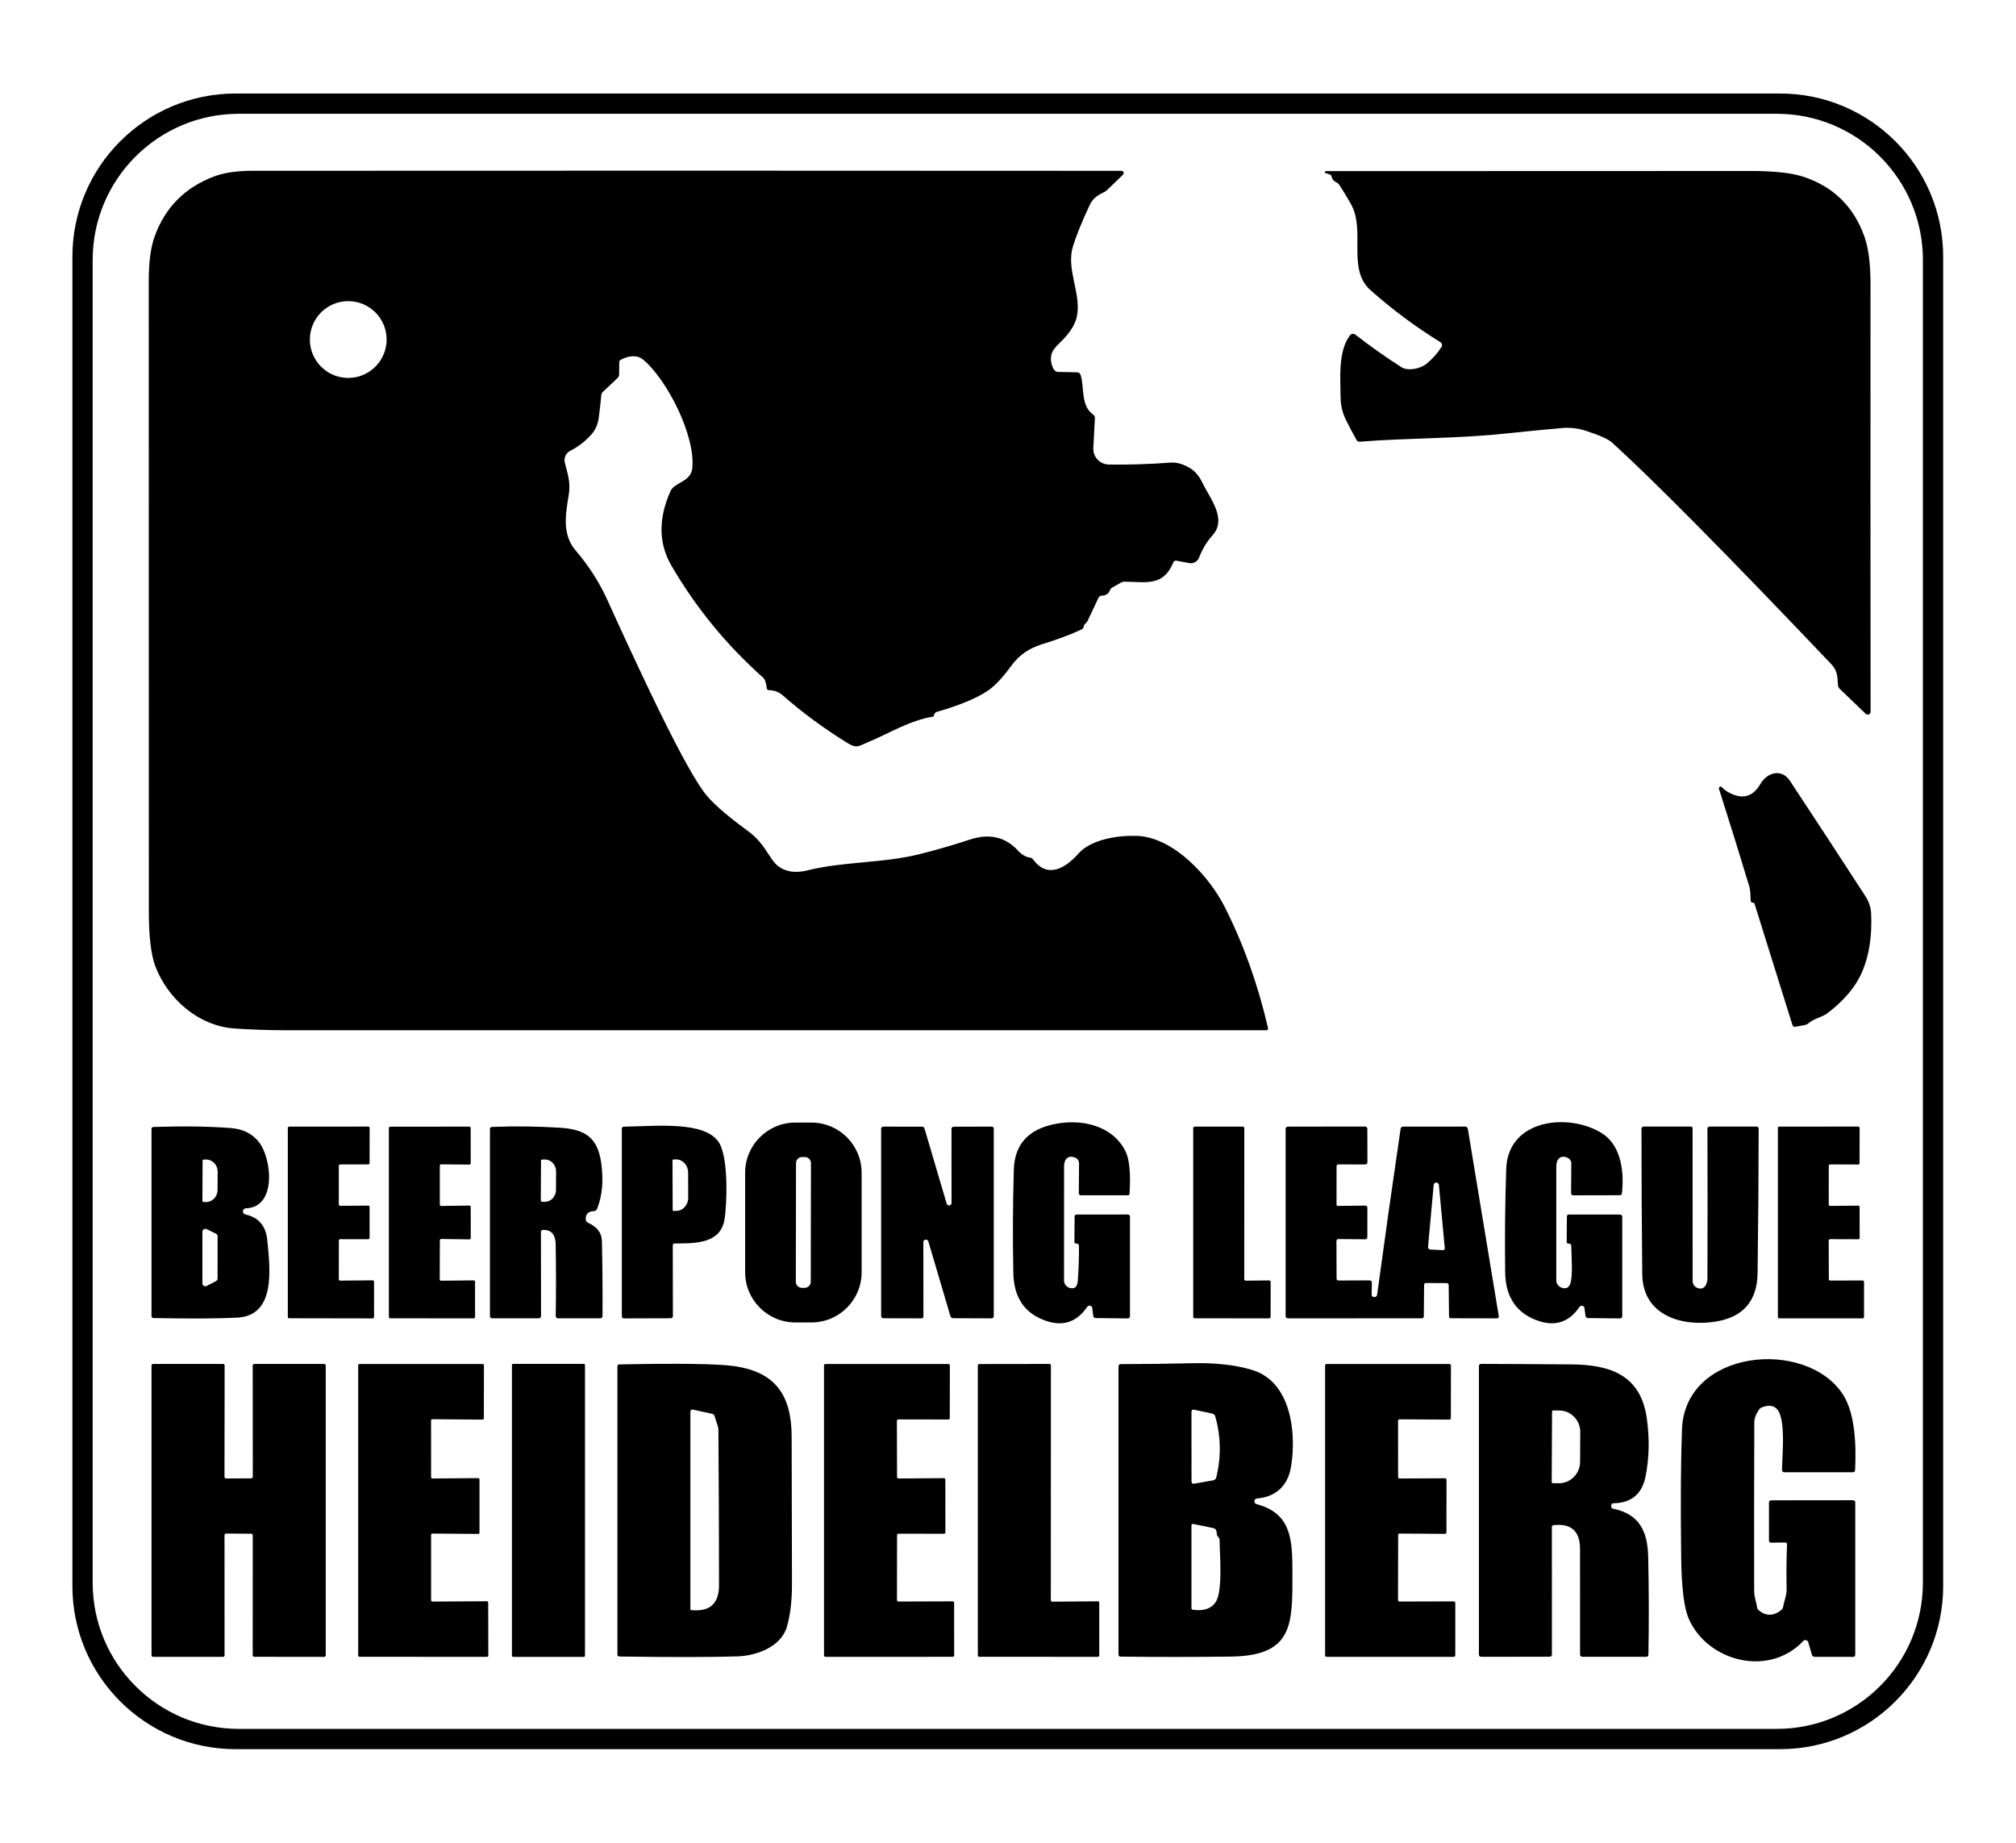 <?xml version="1.0" encoding="utf-8"?>
<!-- Generator: Adobe Illustrator 28.0.0, SVG Export Plug-In . SVG Version: 6.00 Build 0)  -->
<svg version="1.1" id="Layer_1" xmlns="http://www.w3.org/2000/svg" xmlns:xlink="http://www.w3.org/1999/xlink" x="0px" y="0px"
	 viewBox="0 0 9002.6 8229.9" style="enable-background:new 0 0 9002.6 8229.9;" xml:space="preserve">
<path d="M1051.9,417.5h6896.9c402.4,0,728.6,326.2,728.6,728.6v5934.7c0,402.4-326.2,728.6-728.6,728.6H1051.9
	c-402.4,0-728.6-326.2-728.6-728.6V1146.1C323.3,743.7,649.5,417.5,1051.9,417.5C1051.9,417.5,1051.9,417.5,1051.9,417.5z
	 M8586.9,1160.6c0-360.4-292.2-652.6-652.6-652.6l0,0H1066.4c-360.4,0-652.6,292.2-652.6,652.6c0,0,0,0,0,0v5905.7
	c0,360.4,292.2,652.6,652.6,652.6h6867.8c360.4,0,652.6-292.2,652.6-652.6V1160.6z"/>
<path d="M1046.8,4591.8c-162.3-11.4-298.7-133.7-353.5-278.7c-19.1-50.9-28.7-132.9-28.7-245.9c-0.4-936.8-0.5-1873.6-0.4-2810.3
	c0-84.5,8.5-150.8,25.5-198.8c46.8-131.6,136.5-222.1,268.9-271.3c43.8-16.2,101-24.3,171.5-24.3c1295.4-0.8,2588.1-0.7,3878.1,0.2
	c5.4,0,9.8,4.3,9.9,9.8c0,2.7-1.1,5.3-3,7.1l-71.8,69.3c-4.4,4.2-9.4,7.5-14.9,10c-30.1,13.3-50.5,31.4-61.2,54.2
	c-36.1,76.8-61.5,139.5-76.2,188c-31.6,105,42.4,216.3,16.1,318.8c-9.2,35.5-34.4,72.7-75.8,111.7c-20.4,19.2-32.4,36.2-35.9,51
	c-5.5,22.6-1.9,44.9,10.8,66.9c3.9,6.7,11.1,10.9,18.8,11l84.2,1.6c8.2,0.1,13.7,4.1,16.3,12c17.9,55.4-0.8,136.4,55.5,176.5
	c5.9,4.1,8.6,9.6,8.2,16.7l-6.9,132.9c-2,38.8,27.9,71.8,66.6,73.7c0.8,0,1.6,0.1,2.5,0.1c86.5,1.4,178.7-1.4,276.6-8.6
	c26.4-2,55.2,6.3,86.2,24.7c22.1,13.1,40.4,34.7,55,65c33.4,69.1,110.7,160.6,46.5,233.4c-26.6,30-46.9,63.5-61,100.7
	c-6.9,17.8-25.3,28.1-44,24.7l-56.5-10.4c-7.2-1.4-12.2,1.3-15.1,8.2c-44.8,108.5-122.3,85.8-217.7,85.4c-5.8,0-11.1,1.4-16.1,4.3
	l-36.5,20.6c-6.4,3.5-10.9,8.7-13.5,15.5c-5.6,14-17.4,21.3-35.3,22c-6.9,0.1-11.9,3.4-14.9,9.8l-49.1,104.2
	c-1.8,3.9-4.6,7.1-8.2,9.6c-4.4,3-7.2,7.7-8.2,13.9c-1,6.4-4.5,10.9-10.4,13.5c-45.9,21.7-102.8,43.1-170.6,64
	c-58.5,18.1-104.6,45.3-143.7,99.3c-37.9,52.2-72.4,88.8-103.4,109.7c-49.6,33.6-125.6,65.2-227.9,94.8c-5.9,1.7-9.8,5.5-11.8,11.4
	c-0.7,2.2-1.2,4.5-1.8,6.9c-0.4,1.6-1.4,2.5-2.9,2.7c-107.2,17.9-194.7,74.2-293.2,115.2c-40.6,16.9-48.3,28.5-90.9,2
	c-105.5-65.4-200.9-135.8-286.4-211c-18.2-15.8-38.6-23.8-61.2-23.9c-6.7,0-10.5-3.3-11.4-9.8c-3.1-23.9-8.2-39.1-15.3-45.5
	c-164.1-145.8-301-312.9-410.8-501.5c-63.2-108.9-52.8-224-2.9-333.7c17.1-37.7,90.9-39.5,96.6-101.7
	c13.5-147-112.3-391.4-216.7-481.5c-26.2-22.6-60.3-23.3-102.5-2c-4.6,2.4-6.9,6.2-7.1,11.4l-0.6,54.8c-0.1,6.3-2.5,11.5-7.1,15.7
	l-65.6,62c-3.9,3.7-6.4,8.6-6.9,13.7c-3,33.5-6.7,66.5-11,99.1c-3.9,31-14.9,56.6-32.8,76.7c-27.7,31-59.2,55.4-94.4,73.2
	c-19.9,9.9-30.1,32.4-24.5,54c13.7,53.4,26.5,88.1,16.9,146c-14.3,87.3-29.6,174.7,32.6,246.9c58.1,67.5,105.4,141.7,141.9,222.6
	c62.3,137.9,126.1,275.2,191.4,411.8c106.3,222.1,185.1,368.7,236.5,440.1c31.9,44.4,96.9,102.3,194.9,173.7
	c46.1,33.6,69.1,65.2,98.1,110.5c15,23.3,27.4,38.8,37.1,46.5c34.7,27.9,79.5,34.9,134.5,21.2c156.6-39.3,337.4-32.2,494-70.9
	c77.5-19.1,154.1-41.2,230-66.3c86.8-28.8,158.5-12.6,215.1,48.5c17.1,18.4,34.9,29,53.4,31.6c6.3,0.8,11.3,3.7,14.9,8.8
	c64.4,87.1,145.1,37.9,202-26.5c57.7-65.2,181.4-82.2,262-79.1c164.7,6.5,323.5,182.5,392,318.4c83.6,165.8,147.8,345.4,192.6,538.8
	c1.6,7.1-1.3,10.6-8.6,10.6H1276.4C1199.1,4599.6,1122.5,4597,1046.8,4591.8z M1726.5,1515.9c0-94.6-76.7-171.4-171.4-171.4h0
	c-94.6,0-171.4,76.7-171.4,171.4l0,0c0,94.6,76.7,171.4,171.4,171.4C1649.8,1687.2,1726.5,1610.5,1726.5,1515.9L1726.5,1515.9z"/>
<path d="M5937.3,778.4l-18.1-5.7c-2.3-0.8-3.6-3.4-2.9-5.7c0.6-1.8,2.2-3,4.1-3c632.9-0.3,1265.8-0.5,1898.6-0.6
	c106.1-0.1,185.7,9,238.9,27.3c132.9,45.4,222.6,135.2,269.1,269.5c17.4,50,26,120.6,25.9,211.8c-0.4,637.3-0.3,1272.5,0.4,1905.9
	c0,7-5.7,12.8-12.7,12.8c-3.3,0-6.5-1.3-8.9-3.6l-115.8-111.3c-5.2-5-8-11.1-8.4-18.3c-2.2-36.7-2.2-63.2-29.2-91.7
	c-467.1-491.1-793.8-821.2-980-990.4c-15.8-14.5-55.3-32.1-118.4-52.6c-33.5-11-69-14.9-106.4-11.6c-84.1,7.5-168.1,15.6-251.8,24.5
	c-214.3,23-432.8,19.2-649.5,36.3c-6.4,0.5-11.3-2-14.5-7.7c-17-30.2-33-60.7-48.1-91.5c-14.9-30.4-22.6-62.9-23-97.7
	c-1-85.2-12-208.1,42.2-278.3c5.4-7.2,15.7-8.6,23-3.1c0.1,0,0.1,0.1,0.2,0.1c66.3,51.3,134.9,99.8,205.7,145.4
	c28.5,18.3,83.2,8.2,111.7-14.5c26.8-21.7,49.4-46.9,67.7-75.6c4.6-7.2,2.4-16.8-4.8-21.4c-0.1-0.1-0.2-0.1-0.3-0.2
	c-110.3-68-214.1-145.2-311.5-231.6c-107.2-94.8-21-265.4-87.5-384.5c-16.4-29.3-33.8-57.9-52.2-85.8c-3.8-5.8-8.8-9.9-15.1-12.6
	c-10.7-4.6-17.1-12.8-19.2-24.7C5945.5,783.8,5942,779.9,5937.3,778.4z"/>
<path d="M7831,4030.4c-1.6-0.1-3.2-0.3-4.9-0.6c-5.5-0.7-8.3-3.8-8.4-9.4c-0.5-30.2-2.6-51.4-6.3-63.4
	c-39.1-129.9-84.2-275-135.2-435.2c-1.3-4,0.9-8.3,4.9-9.6c3-1,6.2,0,8.2,2.4c7.6,9.2,19.2,17.7,34.9,25.7
	c58.6,29.8,104.2,16.5,136.8-40c28.7-49.9,93.6-72.2,132.3-13.9c112.7,170.8,224.7,341.9,336,513.5c16.2,24.9,25,50.9,26.3,78.1
	c4.7,100.8-8.6,187.7-40,260.9c-28,65.3-78.9,126.3-152.7,183.1c-27.5,21-58.7,22.8-87.9,47.1c-4.2,3.6-9.3,6-14.7,7.1l-42.4,7.9
	c-7.1,1.3-11.6-1.4-13.7-8.2l-169.6-542.3C7834,4031.7,7832.8,4030.7,7831,4030.4z"/>
<path d="M3847.7,5680.1c0,123.8-100.4,224.2-224.2,224.2h-71.8c-123.8,0-224.2-100.4-224.2-224.2v-444
	c0-123.8,100.4-224.2,224.2-224.2h0h71.8c123.8,0,224.2,100.4,224.2,224.2l0,0V5680.1z M3621.4,5193c0-15.1-12.2-27.3-27.2-27.3
	l-12.2,0c-15.1,0-27.3,12.2-27.3,27.2c0,0,0,0,0,0l-0.9,529.6c0,15.1,12.2,27.3,27.2,27.3l12.2,0c15.1,0,27.3-12.2,27.3-27.2
	c0,0,0,0,0,0L3621.4,5193z"/>
<path d="M4809.5,5552.6l-5.9-0.8c-3.9-0.4-5.8-2.6-5.7-6.5l0.8-114c0.1-5.9,3.1-8.8,9-8.8l227.3-0.2c7.3,0,11,3.7,11,11v442
	c0,7.3-3.7,11-11,11l-142.3-1.6c-5.5,0-10.1-4.1-10.8-9.6l-4.3-34.9c-0.8-6.8-6.9-11.7-13.7-10.9c-3.6,0.4-6.9,2.4-8.9,5.4
	c-45.3,66.2-104.7,87.6-178.4,64.2c-98.8-31.4-149.3-103.2-151.5-215.3c-3.1-153.6-2.4-307.3,2.2-461.1
	c2.9-99.8,51.2-164.6,145.1-194.3c123.9-39.3,288.7-17.1,353.1,110.9c18.1,35.9,24.3,99.1,18.6,189.8c-0.3,5.1-2.9,7.7-8,7.7h-207.7
	c-7.3,0-10.9-3.6-10.8-10.8l1-131.7c0.1-10.7-6-20.5-15.7-24.9c-32.2-14.5-51.2,5.9-51.2,38.1c-0.3,170.8-0.3,340.7-0.2,509.7
	c0.1,14.9,9.7,28,23.8,32.6c23,7.3,35.6-3.3,37.7-31.8c3.8-51.7,5.6-103.6,5.3-155.7C4818.1,5556.4,4815.2,5553.2,4809.5,5552.6z"/>
<path d="M7007.8,5552.6l-5.9-0.8c-3.9-0.4-5.8-2.6-5.7-6.5l0.8-114c0.1-5.9,3.1-8.8,9-8.8h227.3c7.3,0,11,3.6,11,10.8v442
	c0,7.3-3.7,11-11,11l-142.3-1.6c-5.6-0.1-10.2-4.3-11-9.8l-4.3-34.7c-0.8-6.7-6.9-11.4-13.6-10.6c-3.5,0.4-6.6,2.4-8.6,5.3
	c-45.5,66.2-105.1,87.5-178.8,64c-100.8-32.2-151.9-105.5-153.3-220c-2-153.2-0.4-306.5,4.7-459.9
	c7.5-225.3,283.4-251.8,429.1-158.2c85.8,55,97.9,174.9,87.7,266.5c-0.7,6-4.1,9-10.2,9l-206.1,0.4c-7.3,0-10.9-3.7-10.8-11l1-131.7
	c0.1-10.3-5.8-19.7-15.1-24.1c-32-15.5-52,4.3-52,37.1c0.1,168.1,0.1,337.7,0,508.8c0,14.3,8.7,27.2,22,32.6
	c18.1,7.2,30.9,3,38.5-12.6c15.5-31.4,6.7-134.6,6.3-173.7C7016.3,5556.4,7013.4,5553.2,7007.8,5552.6z"/>
<path d="M1097.8,5394.8c-7.6,0.4-13.4,6.8-13.1,14.4c0.3,6.1,4.6,11.3,10.5,12.7c59.4,13.1,92.2,51.3,98.3,114.6
	c12.6,127.4,39.3,336.2-132.7,346.2c-77.9,4.4-202.6,5.1-374.3,2c-6.7,0-10-3.3-10-10v-833.4c0-6.4,3.2-9.7,9.6-9.8
	c132.3-4.3,247.2-2.7,344.7,4.9c54.6,4.2,96.8,25.5,126.6,64C1213.2,5172.4,1237.6,5390.4,1097.8,5394.8z M904.7,5182.6l-0.8,178.2
	c0,3.1,2.4,5.6,5.5,5.7l10.4,0.2c28.4,0.2,51.6-23.9,51.8-53.8c0-0.1,0-0.1,0-0.2l0.4-81.3c0.1-29.8-22.7-54.2-51-54.4l-10.4-0.2
	c-3.1-0.1-5.8,2.4-5.9,5.5C904.7,5182.4,904.7,5182.5,904.7,5182.6z M903.9,5730c0,7.2,5.9,12.9,13,12.9c2.1,0,4.2-0.5,6-1.5
	l41.8-21.8c4.3-2.3,6.9-6.7,6.9-11.6l0.2-188.4c0-4.9-2.8-9.4-7.3-11.6l-42-20.4c-6.4-3.1-14.2-0.5-17.3,5.9
	c-0.9,1.8-1.3,3.7-1.3,5.6V5730z"/>
<path d="M1519,5717.6l145.1-1.4c3.4,0,6.1,2.7,6.1,6.1l0.2,157.8c0,3.4-2.7,6.1-6.1,6.1l-372.9-0.6c-3.4,0-6.1-2.7-6.1-6.1l0,0
	v-843.4c0-3.4,2.7-6.1,6.1-6.1l0,0l353.1-0.2c3.4,0,6.1,2.7,6.1,6.1l-0.2,156.6c0,3.4-2.7,6.1-6.1,6.1l0,0l-125.2,0.2
	c-3.4,0-6.1,2.7-6.1,6.1v172.5c0,3.4,2.7,6.1,6.1,6.1l125.2-0.8c3.4,0,6.1,2.7,6.1,6.1l0,0v137.8c0,3.4-2.7,6.1-6.1,6.1l0,0
	l-125-0.2c-3.4,0-6.1,2.7-6.1,6.1l0,0l-0.2,172.9C1512.9,5714.9,1515.7,5717.6,1519,5717.6z"/>
<path d="M1970.1,5384.2l125.8-1.8c3.4,0,6.1,2.7,6.1,6.1l0.2,138.8c0,3.4-2.7,6.1-6.1,6.1l-125.8-1.8c-3.4,0-6.1,2.7-6.1,6.1
	l-0.6,174.1c0,3.4,2.7,6.1,6.1,6.1l145.6-1.4c3.4,0,6.1,2.7,6.1,6.1l0,0V5880c0,3.4-2.7,6.1-6.1,6.1l0,0l-372.7-0.4
	c-3.4,0-6.1-2.7-6.1-6.1v-843.2c0-3.4,2.7-6.1,6.1-6.1l353.1-0.4c3.4,0,6.1,2.7,6.1,6.1l0,0l0.2,157.4c0,3.4-2.7,6.1-6.1,6.1
	l-125.8-1.2c-3.4,0-6.1,2.7-6.1,6.1v173.7C1964,5381.4,1966.7,5384.2,1970.1,5384.2z"/>
<path d="M3004.3,5560.4l0.6,314.4c0,7.2-3.6,10.8-10.8,10.8l-206.7,0.6c-7.1,0-10.6-3.5-10.6-10.6v-835.2c0-6.8,3.3-10.2,10-10.2
	c141.3-1.8,364.5-27.7,425.1,73c42.2,69.9,34.5,281.3,22.8,344.9c-19.4,103.6-129.3,104-221.6,103.4
	C3007.2,5551.6,3004.3,5554.5,3004.3,5560.4z M3003.1,5180.8l0.8,221.4c0,2.3,1.8,4.1,4.1,4.1l12.2-0.2c29.4-0.1,53.1-26.3,53-58.5
	c0,0,0,0,0,0l-0.4-113.1c-0.1-32.2-24-58.2-53.4-58.1l-12.2,0.2C3004.9,5176.7,3003.1,5178.5,3003.1,5180.8z"/>
<path d="M4249.1,5371.4l-0.2-330.1c0-7.2,3.6-10.9,10.8-11l168.2-0.4c6.5-0.1,9.8,3.1,9.8,9.6v836.3c0,6.8-3.4,10.2-10.2,10.2
	l-170.8-0.6c-6.5-0.1-10.7-3.3-12.6-9.4l-98.5-333.3c-1.6-6.1-7.9-9.7-14-8c-5,1.4-8.5,6-8.4,11.2l0.4,331.3c0,5.9-2.9,8.8-8.8,8.8
	l-169.2-0.4c-7.2,0-10.8-3.6-10.8-10.8v-834c0-7.2,3.7-10.8,11-10.8l171.9,0.2c5.5,0,9,2.7,10.6,8l99.3,336.2
	c1.9,5.7,8.2,8.8,13.9,6.9C4245.9,5379.9,4248.9,5376,4249.1,5371.4z"/>
<path d="M5975,5384l121.1-1.4c6.7,0,10,3.3,10,10l-0.2,131.1c0,6.3-3.1,9.4-9.2,9.2l-119.3-0.8c-6.3,0-9.4,3.1-9.4,9.2l0.6,167
	c0,6,3,9,9,8.8l137.4-0.6c7.6,0,11.3,3.8,11.2,11.4l-1,50.8c-0.1,7.9,3.7,12,11.6,12.4c3.3,0.1,6.2-0.9,8.8-2.9
	c2.4-2,3.8-5.2,4.3-9.6c33.4-246.1,68.2-492.1,104.4-737.8c1-7.2,5.2-10.8,12.4-10.8l275-0.2c7.6,0,12,3.8,13.2,11.4l137.8,833.8
	c1.2,7.3-2,11-9.4,11l-203.7-0.4c-5.9,0-8.9-3-9-9l-1.4-137.8c0-6.8-3.4-10.2-10.2-10.2l-90.1-0.4c-6.4,0-9.6,3.1-9.6,9.4l-1.2,139
	c0,6.1-3.1,9.2-9.2,9.2l-597.1,0.2c-7.2,0-10.8-3.7-10.8-11v-834.2c0-7.2,3.6-10.8,10.8-10.8l343.1-0.4c7.2,0,10.9,3.6,11,10.8
	l0.4,147.6c0,7.3-3.7,11-11,11l-117.8-0.4c-6,0-9,3-9,9l-0.2,169.4C5968.1,5381.7,5970.4,5384,5975,5384z M6388.9,5578.9l53.6,2.6
	c6.8,0.4,9.9-2.8,9.2-9.6l-26.1-280.5c0-6.5-5.3-11.7-11.8-11.7c-6.5,0-11.7,5.3-11.7,11.7l-24.9,273.8
	C6376.4,5573.8,6380.3,5578.3,6388.9,5578.9z"/>
<path d="M7577.4,5749c31.6,14.7,47.3-13.7,47.3-42.2c0.7-222.3,0.7-444.7,0-667.2c0-6.5,3.3-9.8,9.8-9.8l208.6-0.2
	c6.9,0,10.4,3.5,10.4,10.4c-0.3,214.5-1.9,429-4.9,643.6c-1.8,125.5-64.8,197.8-188.8,217.1c-150.5,23.6-324.3-27.7-326.2-212.2
	c-2.2-216.2-3.4-432.3-3.5-648.5c-0.1-6.8,3.3-10.2,10.2-10.2h209.6c5.6,0,8.4,2.8,8.4,8.4l0.2,680.7
	C7558.6,5731.8,7565.9,5743.5,7577.4,5749z"/>
<path d="M8172.5,5384l125.6-1.2c3.4,0,6.1,2.7,6.1,6.1l0.2,137.8c0,3.4-2.7,6.1-6.1,6.1l-126-0.4c-3.4,0-6.1,2.7-6.1,6.1l0.6,172.7
	c0,3.4,2.7,6.1,6.1,6.1l144.9-0.4c3.4,0,6.1,2.7,6.1,6.1v157c0,3.4-2.7,6.1-6.1,6.1h-372.5c-3.4,0-6.1-2.7-6.1-6.1v-844
	c0-3.4,2.7-6.1,6.1-6.1l352.9-0.2c3.4,0,6.1,2.7,6.1,6.1L8304,5193c0,3.4-2.7,6.1-6.1,6.1l-125.2-0.4c-3.4,0-6.1,2.7-6.1,6.1
	l-0.2,173.1C8166.4,5381.2,8169.2,5384,8172.5,5384z"/>
<path d="M2415.6,5500.5l0.4,374.3c0,7.3-3.6,11-10.8,11h-206.3c-7.3,0-11-3.6-11-10.8v-833.8c0-6.3,3.1-9.6,9.2-9.8
	c102.6-4.1,204.5-2.8,305.8,3.7c113.1,7.5,166.4,45.9,182,157.8c10.9,78,4.7,146-18.4,203.9c-2.5,6.2-8.4,10.4-15.1,10.6
	c-24.1,0.7-36,12.6-35.7,35.7c0.1,7.9,3.8,13.3,11,16.5c40,18.2,60.5,45.1,61.2,80.9c2.5,111.4,3.4,222.8,2.7,334.5
	c0,7.2-3.6,10.8-10.8,10.8h-186.7c-7.6,0-11.4-3.9-11.4-11.6c1.6-106.8,1.5-212.9-0.2-318.4c-0.6-39.1-15.7-65.9-56.9-64.6
	C2418.6,5491.5,2415.6,5494.5,2415.6,5500.5z M2415.8,5182.4l-0.8,177.4c0,3.1,2.5,5.7,5.7,5.7h0l12.6,0.2
	c27.2,0.1,49.3-23.5,49.5-52.8l0.4-82.8c0.1-29.3-21.8-53.1-49.1-53.2c0,0,0,0,0,0h-12.6C2418.4,5176.9,2415.9,5179.3,2415.8,5182.4
	z"/>
<path d="M5563,5717.8l104.6-1.2c3.7,0,6.7,3,6.7,6.7l-0.4,156c0,3.7-3,6.7-6.7,6.7l-332.1-0.2c-3.7,0-6.7-3-6.7-6.7v-842.4
	c0-3.7,3-6.7,6.7-6.7l214.7-0.2c3.7,0,6.7,3,6.7,6.7l-0.2,674.6C5556.3,5714.8,5559.3,5717.8,5563,5717.8L5563,5717.8z"/>
<path d="M7970.9,6886.7l-61.4,0.8c-6.7,0.1-10-3.2-10-10V6709c0-7.1,3.6-10.6,10.8-10.6l363.5-0.4c7.3,0,11,3.7,11,11.2v678
	c0,6.8-3.4,10.2-10.2,10.2l-171.7-0.2c-5.3,0-10-3.5-11.4-8.4l-16.7-57.1c-2.1-7-9.4-10.9-16.3-8.9c-2.2,0.7-4.2,1.9-5.8,3.6
	c-154.7,164.3-427.9,90.9-511.3-98.9c-21.1-47.6-32.4-139.3-34-275c-3-237.9-1.8-428.5,3.7-572c13.9-356.2,549.8-405.9,716.2-158.4
	c59.3,87.9,61.8,238.7,56.7,341.9c-0.4,6-3.6,9-9.6,9H7968c-6.9,0-10.3-3.5-10.2-10.4c1-71.2,13-179.4-8.2-245.5
	c-12.8-39.8-43-48.7-81.1-34c-5.8,2.2-10.3,5.8-13.7,10.8c-13.9,20-20.8,38.8-20.8,56.3c-1,251.6-1.2,503.3-0.6,754.9
	c0.2,25.7,9,45.1,13,71.1c0.8,5.8,3.4,10.4,7.9,13.9c31.8,25.6,64.8,25.5,98.9-0.6c5.1-3.9,8.2-9.1,9.4-15.5
	c4.7-26.9,16.3-51.4,15.7-78.3c-1.4-66.5-0.9-133.1,1.8-199.8C7980.2,6889.6,7977.2,6886.5,7970.9,6886.7z"/>
<path d="M1002.6,6853.7l0.2,536.6c0,3.8-3.1,6.9-6.9,6.9H683.5c-3.8,0-6.9-3.1-6.9-6.9V6096.6c0-3.8,3.1-6.9,6.9-6.9c0,0,0,0,0,0
	l312.7-0.2c3.8,0,6.9,3.1,6.9,6.9l0,0l-0.6,497.6c0,3.8,3.1,6.9,6.9,6.9h0l112.5-0.6c3.8,0,6.9-3.1,6.9-6.9l0,0l-0.4-496.8
	c0-3.8,3.1-6.9,6.9-6.9h0h312.3c3.8,0,6.9,3.1,6.9,6.9l0,0v1293.9c0,3.8-3.1,6.9-6.9,6.9c0,0,0,0,0,0l-312.3-0.4
	c-3.8,0-6.9-3.1-6.9-6.9l0,0l0.2-535.6c0-3.8-3.1-6.9-6.9-6.9h0l-112.1-0.8C1005.7,6846.8,1002.6,6849.9,1002.6,6853.7z"/>
<path d="M1924.9,6342.2l0.2,252.8c0,3.3,2.6,5.9,5.9,5.9c0,0,0,0,0,0l204.3-1.6c3.3,0,5.9,2.6,5.9,5.9l0,0v237.3
	c0,3.3-2.6,5.9-5.9,5.9l-204.3-1.6c-3.3,0-5.9,2.6-5.9,5.9v291.9c0,3.3,2.6,5.9,5.9,5.9c0,0,0,0,0,0l243.2-1.4
	c3.3,0,5.9,2.6,5.9,5.9l0.6,236.5c0,3.3-2.6,5.9-5.9,5.9l-569.4-0.4c-3.3,0-5.9-2.6-5.9-5.9c0,0,0,0,0,0V6095.7
	c0-3.3,2.6-5.9,5.9-5.9h549.8c3.3,0,5.9,2.6,5.9,5.9l-0.4,236.5c0,3.3-2.6,5.9-5.9,5.9l-224-1.8
	C1927.6,6336.3,1924.9,6338.9,1924.9,6342.2z"/>
<path d="M2291.4,6089.4H2607c2.9,0,5.3,2.4,5.3,5.3v1297.4c0,2.9-2.4,5.3-5.3,5.3h-315.6c-2.9,0-5.3-2.4-5.3-5.3V6094.7
	C2286.1,6091.8,2288.5,6089.4,2291.4,6089.4z"/>
<path d="M3273.6,6098.6c186.7,24.7,261.2,127.4,261.6,316.2c0.7,219.2,1.1,438.4,1.4,657.5c0.1,75-7.5,138.8-22.8,191.4
	c-26.5,90.5-138.8,129-220.6,131.5c-116.2,3.7-291.9,3.9-527,0.6c-6-0.1-9-3.2-9-9.2v-1286c0-6,3-9,9-9
	C3030.1,6086.4,3199.2,6088.8,3273.6,6098.6z M3083,7185.8c0,1.3,1,2.4,2.4,2.6c83.7,9,125.6-28.2,125.4-111.7
	c-0.1-231.1-1-462.2-2.7-693.5c-0.1-5.2-1-10.4-2.6-15.5l-14.7-45.9c-1.7-5.2-5.2-8.4-10.6-9.6l-84.6-18.5
	c-8.4-1.7-12.6,1.7-12.6,10.2V7185.8z"/>
<path d="M4005.1,6343.6l0.8,250.8c0,3.6,2.9,6.5,6.5,6.5h0l202.6-1.4c3.6,0,6.5,2.9,6.5,6.5l0.2,235.3c0,3.6-2.9,6.5-6.5,6.5
	l-202.8-0.4c-3.6,0-6.5,2.9-6.5,6.5l-0.4,289.9c0,3.6,2.9,6.5,6.5,6.5l242.2-0.8c3.6,0,6.5,2.9,6.5,6.5l0,0l0.2,234.6
	c0,3.6-2.9,6.5-6.5,6.5h0l-568.2,0.2c-3.6,0-6.5-2.9-6.5-6.5V6096.3c0-3.6,2.9-6.5,6.5-6.5h549c3.6,0,6.5,2.9,6.5,6.5l-0.4,234.8
	c0,3.6-2.9,6.5-6.5,6.5l-223.2-0.4C4008,6337.1,4005.1,6340,4005.1,6343.6z"/>
<path d="M4698.8,7150.9l203.7-1.6c3.5,0,6.3,2.8,6.3,6.3v235.3c0,3.5-2.8,6.3-6.3,6.3l-529.6-0.2c-3.5,0-6.3-2.8-6.3-6.3V6096.3
	c0-3.5,2.8-6.3,6.3-6.3l313.7-0.4c3.5,0,6.3,2.8,6.3,6.3l-0.4,1048.7C4692.5,7148.1,4695.3,7150.9,4698.8,7150.9L4698.8,7150.9z"/>
<path d="M5612.8,6690.2c-7,0.7-12.1,7-11.4,14c0.5,5.2,4.1,9.5,9.1,11c157,41.2,160.8,159.6,160.9,305
	c0.4,230.4,5.1,372.3-274.8,375.9c-164.1,2.1-328,2.2-491.9,0.2c-6.7,0-10-3.3-10-9.8v-1286c0-6.8,3.5-10.2,10.4-10.2
	c104.2,0,209-1.3,314.6-3.9c107.7-2.7,199,7.5,273.8,30.6c172.9,53.8,196.1,280.3,171.9,430.2
	C5751.8,6633.1,5697,6683.7,5612.8,6690.2z M5436.8,6364.8c-2.7-13.5-6-27-9.8-40.4c-2.1-7.2-6.8-11.6-14.1-13.3l-79.7-17.1
	c-8.4-1.8-12.6,1.5-12.6,10l0.2,309.9c0,8.2,4.1,11.6,12.2,10.2l83.4-14.7c8.1-1.3,13.2-6,15.1-13.9
	C5450.4,6519,5452.2,6442.1,5436.8,6364.8z M5433.8,6851.5l-0.8-10.8c-0.7-10.3-6-16.6-16.1-18.6l-86.8-17.9
	c-6.4-1.3-9.6,1.2-9.6,7.7v367.6c0,4.4,2.2,6.9,6.5,7.5c47.2,6.7,80.9-4.3,100.9-33c34.2-49.1,18.3-218.5,18.3-282.4
	c0-0.3-0.1-0.5-0.2-0.8l-11-15.9C5434.4,6853.8,5433.9,6852.7,5433.8,6851.5z"/>
<path d="M6243.5,6853.3l-0.6,290.3c0,3.7,3,6.7,6.7,6.7l242.4-0.6c3.7,0,6.7,3,6.7,6.7v234.2c0,3.7-3,6.7-6.7,6.7h-568
	c-3.7,0-6.7-3-6.7-6.7V6096.5c0-3.7,3-6.7,6.7-6.7h548.6c3.7,0,6.7,3,6.7,6.7l-0.4,234.8c0,3.7-3,6.7-6.7,6.7l-222.4-1.2
	c-3.7,0-6.7,3-6.7,6.7l0.2,250.8c0,3.7,3,6.7,6.7,6.7h0l202.8-1c3.7,0,6.7,3,6.7,6.7l-0.2,234.8c0,3.7-3,6.7-6.7,6.7l-202.4-1.4
	C6246.5,6846.6,6243.5,6849.6,6243.5,6853.3z"/>
<path d="M7195.4,6720.6v6.5c0,4.7,2.3,7.5,6.9,8.4c116.4,23.6,155.1,97.9,157.8,215.5c3.3,145.5,3.6,291,1,436.3
	c-0.1,6.5-3.5,9.8-10,9.8h-284.6c-7.1,0-10.6-3.5-10.6-10.6c-0.1-157.7-0.2-314.9-0.2-471.7c0-78.8-39.3-114-118-105.6
	c-5.1,0.5-7.7,3.4-7.7,8.6l0.2,568.4c0,7.1-3.6,10.6-10.8,10.6l-304.8,0.2c-6.9,0-10.4-3.5-10.4-10.4V6100.2
	c0-7.2,3.6-10.8,10.8-10.8c133.6,0.4,267.9,1.1,402.8,2.2c174.3,1.4,308.7,48.3,336,239.9c13,91.7,11.1,178.9-5.7,261.4
	c-16.1,79.5-65.6,117.6-143.9,118.7C7198.4,6711.7,7195.4,6714.7,7195.4,6720.6z M6930.8,6302.2l-1.6,314.8c0,2.7,2.2,4.9,4.9,4.9
	l27.5,0.2c51.8,0.2,94.1-42.4,94.4-95.2l0.8-133.1c0.3-52.9-41.5-96-93.4-96.4c-0.1,0-0.1,0-0.2,0l-27.5-0.2
	C6933,6297.2,6930.8,6299.4,6930.8,6302.2z"/>
</svg>
